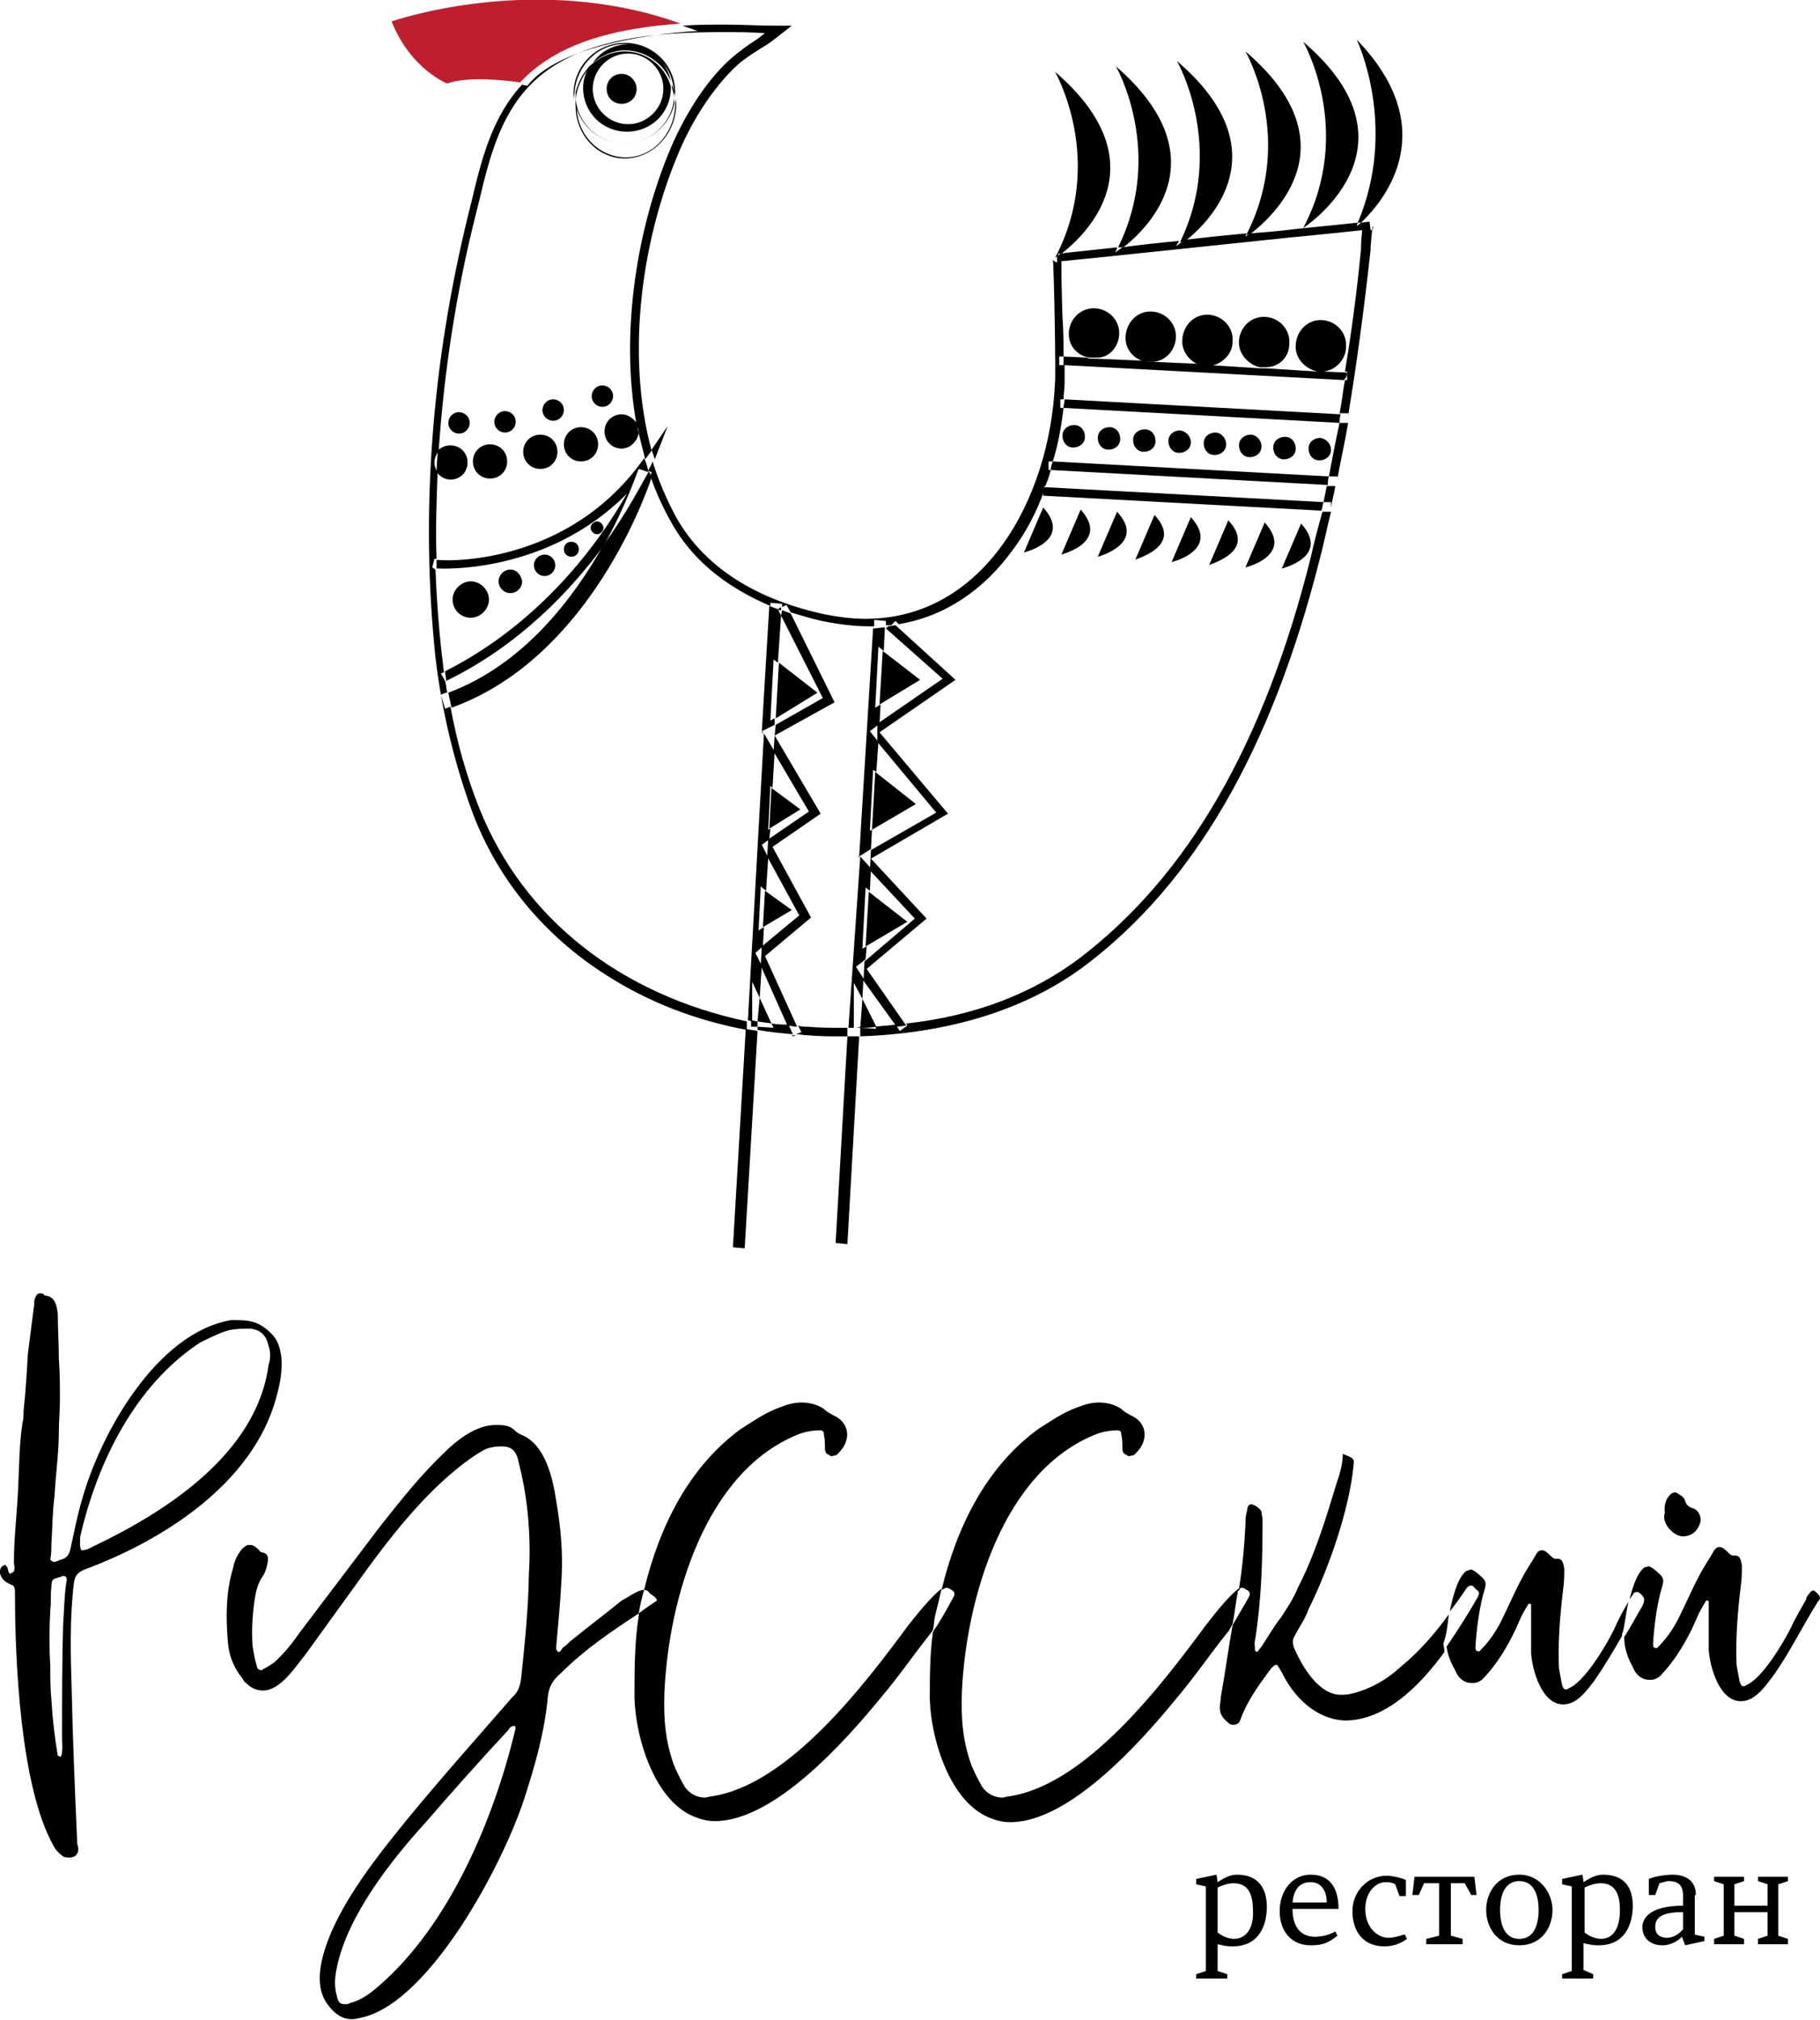 <?xml version="1.0" encoding="UTF-8"?> <!-- Generator: Adobe Illustrator 23.0.1, SVG Export Plug-In . SVG Version: 6.00 Build 0) --> <svg xmlns="http://www.w3.org/2000/svg" xmlns:xlink="http://www.w3.org/1999/xlink" id="Layer_1" x="0px" y="0px" viewBox="0 0 170.1 188.7" style="enable-background:new 0 0 170.1 188.7;" xml:space="preserve"> <style type="text/css"> .st0{fill-rule:evenodd;clip-rule:evenodd;} .st1{fill:#BE1E2D;} .st2{fill:none;} .st3{fill:#231F20;} .st4{fill-rule:evenodd;clip-rule:evenodd;fill:#231F20;} .st5{fill:#FFFFFF;} .st6{fill:none;stroke:#000000;stroke-width:3;stroke-miterlimit:10;} .st7{fill:none;stroke:#000000;stroke-width:2;stroke-miterlimit:10;} .st8{clip-path:url(#SVGID_2_);} </style> <g> <g> <path d="M120.5,32.1c0.1-1.3-0.9-2.4-2.2-2.5c-1.3-0.1-2.4,0.9-2.5,2.2c-0.1,1.2,0.8,2.2,1.9,2.5l0.6,0 C119.5,34.3,120.5,33.4,120.5,32.1z"></path> <path d="M115.2,31.9c0.1-1.3-0.9-2.4-2.2-2.5c-1.3-0.1-2.4,0.9-2.5,2.3c-0.1,1.2,0.8,2.2,1.9,2.5l0.7,0 C114.2,34,115.2,33.1,115.2,31.9z"></path> <path d="M104.6,31.3c0.1-1.3-0.9-2.4-2.2-2.5c-1.3-0.1-2.4,0.9-2.5,2.2c-0.1,1.2,0.7,2.2,1.9,2.4l0.8,0 C103.6,33.4,104.5,32.5,104.6,31.3z"></path> <path d="M72.1,95.6l0.2,0.4l-1.5-0.1l0,0.3c1.1,0.2,2.2,0.3,3.3,0.4l-0.4-0.9C73.2,95.7,72.7,95.7,72.1,95.6z"></path> <path d="M41,52.3l-0.2,0c0,0.3,0,0.6,0,0.8l0.1,0l0.1,0c0.1,0,10.1,0.6,17.6-7c-2.5,4.4-7.9,12-17,16.6c0,0.3,0.1,0.6,0.1,0.9 c6.8-3.3,11.6-8.4,14.7-12.6c2.2-3.9,3.2-7.1,3.3-7.2l0.9,0.3c0,0,0,0,0-0.1c-0.1-0.4-0.2-0.8-0.4-1.2 C53.1,52.9,41.6,52.4,41,52.3z"></path> <path d="M71,93.2l0.2-3L70.6,89l0.7-0.6l0.1-1.8l-0.5,0.3l0.2-4.1l0.5,0.4l0.2-3.1l-0.6-1.2l0.7-0.5l0.1-1l-0.2,0.1l0.2-4.1 l0.2,0.2l0.2-3.4l-1-1.7l-1.5,26.8c0.1,0,0.3,0.1,0.4,0.1v-3.7L71,93.2z"></path> <path d="M44.8,75.5c-1.2-3-2.1-6.2-2.7-9.5c-0.2,0.1-0.3,0.1-0.5,0.2l-0.4-1.3c0.2-0.1,0.4-0.2,0.6-0.2c-0.1-0.4-0.1-0.8-0.2-1.1 c0,0,0,0,0,0l-0.4-0.7c0.1,0,0.2-0.1,0.3-0.1c-0.1-0.5-0.1-1-0.2-1.6c-0.3-2.6-0.5-5.3-0.6-8L40.4,53l0.2-0.8l0.2,0 c-0.1-2.7,0-5.4,0.1-8.1c-0.2-0.3-0.3-0.6-0.3-0.9c0-0.4,0.2-0.8,0.4-1.1c0.5-7.3,1.6-14.7,3.5-22.2c0.1-0.4,0.2-0.8,0.3-1.2 c0.9-3.8,1.9-7.8,4.7-10.7C53.8,3.5,61.4,3,67.5,3c1.4,0,2.7,0,4,0.1c-0.3,0.2-0.5,0.4-0.8,0.6c-0.8,0.5-1.6,1.1-2.3,1.7 c-2.1,1.8-4.2,4.9-5.7,8.4c-3.1,7.3-4.8,17.1-3.2,25.9c0.1,0.2,0.2,0.4,0.2,0.7c0,0,0,0.1,0,0.1c0.2,0.8,0.4,1.6,0.6,2.4 c0,0,0,0,0,0l0.6-0.8c-2.5-9.3-0.8-20.1,2.6-28c1.4-3.3,3.5-6.3,5.5-8.1c0.7-0.6,1.5-1.1,2.3-1.6c0.7-0.4,1.3-0.9,1.8-1.3l0.9-0.7 l-1.6,0c-1.5,0-3-0.1-4.6-0.1c-1.3,0-2.6,0-4,0.1c0.5,0.2,0.9,0.3,1.4,0.5c0,0-12.3,0.5-15.9,5.1c0,0-0.2,0-0.5-0.1 c-2.8,3-3.8,7-4.7,10.8c-0.1,0.4-0.2,0.8-0.3,1.2c-3.5,14.2-4.5,28.2-3.1,41.5c0.6,5.1,1.8,10,3.5,14.6 c2.4,6.3,6.8,11.5,12.5,15.1c3.9,2.5,8.3,4.2,13.1,5.1l0-0.8C58,92.9,48.9,85.8,44.8,75.5z"></path> <path class="st1" d="M63.6,2.2c-13.6-4.9-27-0.2-27-0.2c1.8,4.5,5.2,5.8,5.2,5.8c1.9-0.7,5.5-0.3,6.8-0.1c0.1-0.1,0.1-0.1,0.2-0.2 C52.5,3.7,58.2,2.6,63.6,2.2z"></path> <path d="M109.9,31.6c0.1-1.3-0.9-2.4-2.2-2.5c-1.3-0.1-2.4,0.9-2.5,2.3c-0.1,1.2,0.8,2.2,1.9,2.4l0.7,0 C108.9,33.7,109.8,32.8,109.9,31.6z"></path> <path d="M100.4,39.7c-0.6,0-1.1,0.4-1.1,1c0,0.6,0.4,1.1,1,1.1c0.6,0,1.1-0.4,1.1-1C101.4,40.2,101,39.7,100.4,39.7z"></path> <path d="M103.7,39.9c-0.6,0-1.1,0.4-1.1,1c0,0.6,0.4,1.1,1,1.1c0.6,0,1.1-0.4,1.1-1C104.7,40.4,104.3,39.9,103.7,39.9z"></path> <path d="M107,40.1c-0.6,0-1.1,0.4-1.1,1c0,0.6,0.4,1.1,1,1.1c0.6,0,1.1-0.4,1.1-1C108,40.6,107.6,40.1,107,40.1z"></path> <path d="M113.6,40.4c-0.6,0-1.1,0.4-1.1,1c0,0.6,0.4,1.1,1,1.1c0.6,0,1.1-0.4,1.1-1C114.6,40.9,114.1,40.4,113.6,40.4z"></path> <path d="M110.3,40.2c-0.6,0-1.1,0.4-1.1,1c0,0.6,0.4,1.1,1,1.1c0.6,0,1.1-0.4,1.1-1C111.3,40.8,110.9,40.3,110.3,40.2z"></path> <path d="M125.9,34.8l-2.3-0.1c-0.1,0-0.2,0-0.3,0c-0.1,0-0.2,0-0.3,0l-4.7-0.3c-0.1,0-0.2,0-0.3,0c-0.1,0-0.2,0-0.3,0l-4.7-0.3 c-0.1,0-0.2,0-0.3,0c-0.1,0-0.2,0-0.3-0.1l-4.6-0.2c-0.1,0-0.2,0-0.4,0c-0.1,0-0.2,0-0.4-0.1l-4.6-0.2c-0.1,0-0.3,0-0.4,0 c-0.1,0-0.3,0-0.4-0.1l-2.2-0.1c0,0.3,0,0.6,0,0.8l26.2,1.4C125.8,35.3,125.9,35.1,125.9,34.8z"></path> <path d="M125.3,38.7l-25.8-1.4c0,0.3-0.1,0.5-0.1,0.8l25.8,1.4C125.2,39.3,125.2,39,125.3,38.7z"></path> <polygon points="72.1,73.6 71.9,77.4 74.8,75.6 "></polygon> <path d="M125.8,32.4c0.1-1.3-0.9-2.4-2.2-2.5c-1.3-0.1-2.4,0.9-2.5,2.3c-0.1,1.2,0.8,2.2,2,2.5l0.6,0 C124.8,34.6,125.8,33.6,125.8,32.4z"></path> <path d="M56.4,50.9c-2.8,5-7.5,11.2-14.5,13.8c0.1,0.5,0.2,0.9,0.3,1.4c12.3-4.4,17.8-18.8,18.7-21.5c-0.1-0.2-0.1-0.3-0.2-0.5 l-0.1,0C59.9,45.3,58.6,47.9,56.4,50.9z"></path> <polygon points="81.8,72.1 81.5,77.5 85.6,75.1 "></polygon> <path d="M62.4,39.8l-1.5,2.2c0.1,0.3,0.2,0.6,0.3,0.9L62.4,39.8z"></path> <path d="M99.2,23.7c2.2-1.7,9.4-8.4-0.6-17c0,0,4.8,8.3,0,17.4c0,0,0.1-0.1,0.3-0.2l0-0.2C98.9,23.7,98.9,23.7,99.2,23.7z"></path> <path d="M68.5,116.5l1.1,0.1l1.2-20.3c-0.4-0.1-0.7-0.1-1.1-0.2L68.5,116.5z"></path> <polygon points="80.2,80 80.3,80.1 80.3,80 "></polygon> <path d="M110,5.7c0,0,4.6,8,0.3,16.9c0.2,0,0.3,0,0.5-0.1C113.2,20.6,119.7,14,110,5.7z"></path> <path d="M74.1,96.8l0.3-0.1c-0.1,0-0.2,0-0.4,0L74.1,96.8z"></path> <path d="M104.3,6.2c0,0,4.6,8,0.2,16.9c0.2,0,0.3,0,0.5,0C107.3,21.3,114.1,14.7,104.3,6.2z"></path> <path d="M78.1,116.1l1.1,0.1l1.1-19.4c-0.4,0-0.7,0-1.1,0L78.1,116.1z"></path> <path d="M121.8,3.9c0,0,4.8,8.3,0,17.4C121.8,21.3,133.4,13.8,121.8,3.9z"></path> <path d="M126,39.6l0-0.6C126,39.2,126,39.4,126,39.6L126,39.6z"></path> <path d="M70.2,95.3v0.6l0.6,0l0-0.5C70.6,95.4,70.4,95.3,70.2,95.3z"></path> <path d="M124.4,47.7l0-0.3C124.4,47.5,124.4,47.6,124.4,47.7L124.4,47.7z"></path> <path d="M124.9,45.4l0-0.6C124.9,45,124.9,45.2,124.9,45.4L124.9,45.4z"></path> <path d="M123.7,46.9l0.7,0l0,0.5c0.1-0.7,0.3-1.3,0.4-2l-0.8,0C123.9,45.9,123.8,46.4,123.7,46.9z"></path> <path d="M122.5,52.1c-4.4,17.5-11.5,29.7-21.6,37.4c-4.4,3.3-9.8,5.4-16.2,6.1l0.1,0.2l-0.7,0.5l-0.4-0.6 c-0.6,0.1-1.2,0.1-1.9,0.2l0.1,0.2L80.4,96l0,0.8c8.4-0.3,15.5-2.5,21-6.6c10.2-7.7,17.4-20.1,21.9-37.8c0.4-1.5,0.7-3,1.1-4.6 l-0.8,0C123.2,49.2,122.8,50.7,122.5,52.1z"></path> <path d="M70.8,95.4c0.4,0.1,0.9,0.1,1.3,0.2L71,93.2L70.8,95.4z"></path> <path d="M78.6,96c-1,0-2.1,0-3.1-0.1c-0.3,0-0.6,0-0.9-0.1l0.3,0.6l-0.5,0.2c0.4,0,0.7,0.1,1.1,0.1c1.1,0.1,2.1,0.1,3.1,0.1 c0.2,0,0.4,0,0.6,0l0-0.8C79.1,96,78.9,96,78.6,96z"></path> <path d="M116.9,40.6c-0.6,0-1.1,0.4-1.1,1c0,0.6,0.4,1.1,1,1.1c0.6,0,1.1-0.4,1.1-1C117.9,41.1,117.4,40.6,116.9,40.6z"></path> <polygon points="82.5,60.8 82.2,65.8 86,63.5 "></polygon> <path d="M116.4,4.8c0,0,4.7,8.1,0.1,17.1c0.1,0,0.2,0,0.3,0C118.9,20.3,126.6,13.5,116.4,4.8z"></path> <path d="M128.1,21.5l-0.1-0.8h0l-0.8,0.1c-0.2,0.2-0.4,0.3-0.4,0.3c0-0.1,0.1-0.2,0.1-0.3l-5.9,0.6c-1.5,0.2-2.9,0.3-4.2,0.4 c-0.3,0.2-0.4,0.3-0.4,0.3c0-0.1,0.1-0.2,0.1-0.3c-2.2,0.2-4.1,0.4-5.8,0.6c-0.5,0.4-0.8,0.6-0.8,0.6c0.1-0.2,0.2-0.3,0.3-0.5 c-2.1,0.2-3.9,0.4-5.3,0.6c-0.4,0.3-0.7,0.5-0.7,0.5c0.1-0.2,0.2-0.3,0.2-0.5c-3.5,0.4-4.9,0.5-5.3,0.6c-0.1,0.1-0.2,0.2-0.3,0.2 l0,0.6c-0.2,0-0.4-0.2-0.4-0.3c0.1,0.6,0.3,10.7,0.2,11.6c-0.5,10.9-6.7,22-17.7,22c-1.4,0-2.8-0.2-4.2-0.5 c-4.4-1-10.2-3.3-13.4-8.8c-1-1.8-1.8-3.7-2.4-5.7L61,43.1c0,0-0.1,0.3-0.4,0.8c0,0,0,0.1,0,0.1l0.3,0.1c0,0.1-0.1,0.2-0.1,0.4 c0.5,1.5,1.2,3,2,4.4c2.2,3.9,5.7,6.2,9.2,7.7l0-0.3l1.1,0.1l0,0.3l0.4-0.2l0.4,0.7c1,0.3,2,0.6,2.9,0.8c1.5,0.3,3,0.5,4.4,0.5 c0.2,0,0.3,0,0.5,0l0-0.6l1.1,0.1l0,0.4c0.2,0,0.3,0,0.5,0l0.4-0.4l0.3,0.3c4.2-0.7,7.9-3.1,10.7-7c1.2-1.6,2.2-3.5,2.9-5.5l0-0.4 l0.1,0c0.2-0.5,0.4-1,0.5-1.5l-0.2,0l0-0.8l0.4,0c0.5-1.6,0.8-3.3,1-5l-0.3,0l0-0.8l0.3,0c0-0.5,0.1-1,0.1-1.5c0-0.2,0-0.8,0-1.7 l-0.5,0l0-0.8l0.4,0c0-1.1,0-2.4-0.1-3.7c-0.1-3.1-0.1-4.5-0.1-5.2c2.2-0.2,13.5-1.4,21.2-2.2c3.2-0.3,5.9-0.6,6.9-0.7 c0,0.4-0.1,0.9-0.1,1.6c0,0.1,0,0.2,0,0.2c-0.4,4.1-0.9,7.8-1.5,11.4l0.2,0l0,0.8l-0.2,0c-0.2,1.1-0.3,2.1-0.5,3.1l0.8,0l0,0.2 c0.8-4.8,1.5-10,2.1-15.5c0,0,0-0.1,0-0.2c0.1-1.5,0.2-1.9,0.2-2C128.4,21.3,128.3,21.5,128.1,21.5z"></path> <path d="M126.8,3.7c0,0,3.9,8.1,0.1,17.1l0.3,0C128.9,19.2,135.2,12.4,126.8,3.7z"></path> <path d="M124.2,44.5l0.8,0l0,0.2c0.3-1.7,0.7-3.4,1-5.2l-0.8,0C124.8,41.3,124.5,42.9,124.2,44.5z"></path> <path d="M75.8,85.7l-3.6-6.6l4.5-3.1l-4.3-7.3l-0.1,1.5l3.3,5.6l-3.8,2.6L71.7,80l3,5.5l-3.5,2.9l-0.1,1.8l2.5,5.6 c0.3,0,0.6,0.1,0.9,0.1l-3-6.6L75.8,85.7z"></path> <path d="M104.4,47.8l-1.8,4.2C102.6,52,107.2,50.8,104.4,47.8z"></path> <path d="M47.2,40.4c0.6,0,1-0.5,1-1c0-0.6-0.5-1-1-1c-0.6,0-1,0.5-1,1C46.2,39.9,46.6,40.4,47.2,40.4z"></path> <path d="M50.5,43.8c0.9,0,1.6-0.7,1.6-1.6c0-0.9-0.7-1.6-1.6-1.6c-0.9,0-1.6,0.7-1.6,1.6C48.9,43.1,49.6,43.8,50.5,43.8z"></path> <path d="M51.7,39.3c0.6,0,1-0.5,1-1c0-0.6-0.5-1-1-1c-0.6,0-1,0.5-1,1C50.7,38.9,51.2,39.3,51.7,39.3z"></path> <path d="M45.8,44.7c0.9,0,1.6-0.7,1.6-1.6c0-0.9-0.7-1.6-1.6-1.6s-1.6,0.7-1.6,1.6C44.2,44,44.9,44.7,45.8,44.7z"></path> <path d="M42.9,38.5c-0.6,0-1,0.5-1,1c0,0.6,0.5,1,1,1c0.6,0,1-0.5,1-1C43.9,38.9,43.4,38.5,42.9,38.5z"></path> <path d="M58.4,14.8c2.6,0,4.8-2.3,4.8-5.1c0-0.2,0-0.3,0-0.5c0,0.2-0.1,0.4-0.1,0.7c-0.1,2.6-2.1,4.8-4.6,4.8 c-2.5,0-4.6-2.1-4.6-4.8c-0.1-0.2-0.1-0.4-0.1-0.7c0,0.2,0,0.3,0,0.5C53.7,12.5,55.8,14.8,58.4,14.8z"></path> <path d="M58.4,4.1c0.6,0,1.3,0.1,1.8,0.4c0.4,0.2,0.8,0.4,1.1,0.7c1,0.8,1.6,2,1.7,3.4c0.1,0.2,0.1,0.5,0.1,0.7c0-0.2,0-0.3,0-0.5 C63.2,6.1,61,4,58.4,4c-2.6,0-4.8,2.1-4.8,4.8c0,0.2,0,0.3,0,0.5c0-0.2,0.1-0.5,0.1-0.7C53.9,6.1,55.9,4.1,58.4,4.1z"></path> <path d="M111.3,48.3l-1.8,4.2C109.5,52.5,114.1,51.4,111.3,48.3z"></path> <path d="M114.8,48.6l-1.8,4.2C112.9,52.7,117.6,51.6,114.8,48.6z"></path> <path d="M118.2,48.8l-1.8,4.2C116.4,53,121,51.9,118.2,48.8z"></path> <path d="M54.3,43.1c0.9,0,1.6-0.7,1.6-1.6c0-0.9-0.7-1.6-1.6-1.6c-0.9,0-1.6,0.7-1.6,1.6C52.7,42.4,53.4,43.1,54.3,43.1z"></path> <path d="M53.4,52c0.4,0,0.7-0.3,0.7-0.7c0-0.4-0.3-0.7-0.7-0.7c-0.4,0-0.7,0.3-0.7,0.7C52.7,51.7,53,52,53.4,52z"></path> <path d="M80.4,96c0.5,0,1,0,1.5-0.1l-1.3-2.6L80.4,96z"></path> <polygon points="71.2,68.4 71.3,68.5 71.3,68.3 "></polygon> <polygon points="72.8,61.9 72.5,67.1 76.4,64.7 "></polygon> <polygon points="72.4,68.7 72.4,68.7 72.4,68.7 "></polygon> <path d="M123.5,47.7c0.1-0.3,0.1-0.5,0.2-0.8l-26.1-1.4c0,0.1-0.1,0.3-0.1,0.4l0,0.4L123.5,47.7z"></path> <path d="M55.8,49.9c0.3,0,0.6-0.3,0.6-0.6s-0.3-0.6-0.6-0.6c-0.3,0-0.6,0.3-0.6,0.6S55.5,49.9,55.8,49.9z"></path> <path d="M121.6,48.9l-1.8,4.2C119.8,53.1,124.4,52,121.6,48.9z"></path> <path d="M63,9.2c-0.2,2.3-2.2,4.2-4.6,4.2c-2.4,0-4.4-1.8-4.6-4.2c0,0.2,0,0.3,0,0.5c0,0,0,0.1,0,0.1c0.5,2.1,2.4,3.6,4.6,3.6 c2.2,0,4.1-1.6,4.6-3.6c0,0,0-0.1,0-0.1C63.1,9.6,63,9.4,63,9.2z"></path> <path d="M44,54.3c-0.9,0-1.7,0.8-1.7,1.7c0,1,0.8,1.7,1.7,1.7c0.9,0,1.7-0.8,1.7-1.7C45.7,55.1,44.9,54.3,44,54.3z"></path> <path d="M47.7,53.2c-0.6,0-1.1,0.5-1.1,1.1c0,0.6,0.5,1.1,1.1,1.1c0.6,0,1.1-0.5,1.1-1.1C48.7,53.7,48.3,53.2,47.7,53.2z"></path> <path d="M51.9,52.8c0-0.5-0.4-1-1-1c-0.5,0-1,0.4-1,1c0,0.5,0.4,1,1,1C51.5,53.8,51.9,53.3,51.9,52.8z"></path> <path d="M79.8,96L79.8,96l0.6,0l0-0.1C80.2,96,80,96,79.8,96z"></path> <polygon points="71.5,83.2 71.3,86.6 74,85 "></polygon> <path d="M56.3,36c-0.6,0-1,0.5-1,1c0,0.6,0.5,1,1,1c0.6,0,1-0.5,1-1C57.3,36.4,56.8,36,56.3,36z"></path> <path d="M42.1,44.8c0.9,0,1.6-0.7,1.6-1.6c0-0.9-0.7-1.6-1.6-1.6c-0.5,0-0.9,0.2-1.2,0.5c0,0.7-0.1,1.3-0.1,2 C41.1,44.5,41.6,44.8,42.1,44.8z"></path> <path d="M58.1,38.7c-0.9,0-1.6,0.7-1.6,1.6c0,0.9,0.7,1.6,1.6,1.6c0.8,0,1.5-0.7,1.6-1.5c-0.1-0.3-0.1-0.5-0.1-0.8 C59.2,39.1,58.7,38.7,58.1,38.7z"></path> <path d="M73,57.5l3.9,7.7l-4.4,2.5l-0.1,1l5.6-3.1l-4.1-8.3c-0.3-0.1-0.5-0.2-0.8-0.3L73,57.5z"></path> <path d="M81.4,79.3l0.1-1.8l-0.2,0.1l0.3-5.7l0.3,0.2l0.2-2.8l-0.8-1l0.9-0.7l0.1-1.8l-0.5,0.3l0.3-5.7l0.5,0.4l0.1-2.2 c-0.4,0-0.7,0.1-1.1,0.1L80.3,80L81.4,79.3z"></path> <path d="M124.2,44.5l-25.8-1.4c-0.1,0.3-0.2,0.5-0.2,0.8l25.9,1.4C124.1,45.1,124.1,44.8,124.2,44.5z"></path> <path d="M123.4,40.9c-0.6,0-1.1,0.4-1.1,1c0,0.6,0.4,1.1,1,1.1c0.6,0,1.1-0.4,1.1-1C124.4,41.5,124,41,123.4,40.9z"></path> <path d="M72.4,67.7l0-0.6l-0.4,0.2l0.3-5.7l0.4,0.3l0.3-4.4l-0.3-0.6l0,0c-0.3-0.1-0.5-0.2-0.8-0.3l-0.7,11.7L72.4,67.7z"></path> <polygon points="81.2,83.3 80.9,88.4 84.8,86.1 "></polygon> <path d="M73,57l0-0.3l-0.3,0.2C72.8,57,72.9,57,73,57z"></path> <path d="M58.4,4.8c-1.3,0-2.5,0.6-3.4,1.5c-0.3,0.6-0.5,1.2-0.5,1.9c0,2.3,1.8,4.1,4.1,4.1c2.3,0,4.1-1.8,4.1-4.1 c0-0.1,0-0.1,0-0.1C62.2,6.2,60.4,4.8,58.4,4.8z M58.7,11.6c-1.8,0-3.3-1.5-3.3-3.3c0-1.8,1.5-3.3,3.3-3.3C60.5,5,62,6.5,62,8.3 C62,10.1,60.5,11.6,58.7,11.6z"></path> <path d="M101,47.6l-1.8,4.2C99.1,51.8,103.8,50.7,101,47.6z"></path> <path d="M97.5,47.4l-1.8,4.2C95.7,51.6,100.3,50.5,97.5,47.4z"></path> <path d="M55.4,5.9c0.8-0.7,1.9-1.2,3-1.2c1.9,0,3.6,1.2,4.3,2.9c-0.2-1-0.7-1.9-1.4-2.5c-0.3-0.3-0.7-0.5-1.1-0.7 c-0.5-0.2-1-0.3-1.5-0.3C57.3,4.2,56.1,4.8,55.4,5.9z"></path> <path d="M120.1,40.8c-0.6,0-1.1,0.4-1.1,1c0,0.6,0.4,1.1,1,1.1c0.6,0,1.1-0.4,1.1-1C121.1,41.3,120.7,40.8,120.1,40.8z"></path> <path d="M55.4,5.9c-0.8,0.7-1.3,1.6-1.6,2.7c0,0.1,0,0.1,0,0.2c0,0.2,0,0.3,0,0.5c0.1-1.1,0.6-2.1,1.2-2.9 C55.2,6.2,55.3,6,55.4,5.9z"></path> <path d="M80.6,93.3l0.1-1.9l-0.7-1.1l0.9-0.7l0.1-1.2l-0.4,0.2l0.3-5.7l0.4,0.3l0.1-2.1l-1-1.1L79.3,96c0.2,0,0.3,0,0.5,0v-4.2 L80.6,93.3z"></path> <path d="M62.8,8.2C62.9,8.5,63,8.9,63,9.2c0-0.2,0-0.3,0-0.5c0-0.1,0-0.1,0-0.2c-0.1-0.3-0.2-0.6-0.3-0.9 C62.8,7.8,62.8,8,62.8,8.2z"></path> <path d="M107.9,48.1l-1.8,4.2C106,52.2,110.7,51.1,107.9,48.1z"></path> <path d="M88.1,63.4l-6.1,4.2L82,69.3l5.5,6.6l-6.1,3.5l-0.1,1.9l4.2,4.5l-4.7,4l-0.1,1.8l3.1,4.3c0.3,0,0.6-0.1,0.9-0.1L81,90.5 l5.6-4.7l-5.2-5.6l7.2-4.2l-6.4-7.6l7.1-4.9l-5.6-5.1c-0.2,0-0.5,0.1-0.7,0.1l-0.2,0.2L88.1,63.4z"></path> <path d="M58.1,6.9c-0.8,0-1.4,0.6-1.4,1.4c0,0.8,0.6,1.4,1.4,1.4s1.4-0.6,1.4-1.4C59.5,7.6,58.9,6.9,58.1,6.9z"></path> </g> <g> <path d="M26.3,126.8c-0.1-0.8-0.3-1.6-0.9-2.2c-1.3-1.3-2.2-1.3-3.8-1.3c-7,1.2-12.3,10.7-14,17c-0.4,1.4-0.7,2.9-1,4.3 c-0.1,0.6-0.4,1-1,1.1c-0.1,0.1-0.3,0.1-0.5,0.2c-0.1,0-0.4-0.1-0.4-0.3c0.1-0.4,0.1-0.9,0.1-1.3c0.1-1.6,0.1-3.1,0.3-4.6 c0.1-2,0.4-4,0.4-6c0-1,0.1-1.9,0.1-2.9c0-1.3,0-2.6-0.1-3.9c0-1.4-0.1-2.8-0.1-4.2c-0.1-0.7-0.2-1.6-1.2-1.7 c-0.1,0-0.1-0.1-0.1-0.1c-0.1-0.1-0.3-0.1-0.4-0.1c-0.1,0-0.3,0.1-0.4,0.4c-0.1,0.2-0.1,0.4-0.1,0.6c-0.2,1.6-0.4,3.1-0.6,4.7 c-0.1,1.7-0.2,3.5-0.4,5.3c0,0.4,0,0.7-0.1,1.1c-0.3,2-0.3,3.9-0.4,6c-0.1,2.4-0.4,4.7-0.4,7c0,0.3,0.2,0.9-0.2,1 c-0.1,0-0.1,0.1-0.1,0.1c-0.3,0-0.2-0.6-0.4-0.7c-0.1-0.1-0.1-0.2-0.2-0.1c-0.1,0-0.2,0.1-0.3,0.2c-0.2,0.4-0.1,0.7,0.1,1 c0.2,0.3,0.4,0.4,0.8,0.6c0.4,0.1,0.4,0.4,0.4,0.9c0,6.2,0.5,18,3.6,23.5c0.2,0.4,0.5,0.7,0.9,1c0.2,0.1,0.4,0.1,0.6,0.1 c0.5,0,0.9-0.3,0.8-1c-0.1-0.2-0.1-0.5-0.1-0.7c-0.2-4.6-0.4-9.3-0.5-13.9c-0.1-3.3-0.2-6.6,0.2-10c0.1-0.7,0.3-1,1-1.3 c7.3-2.7,15.7-8,17.9-16C26.2,129.2,26.4,128,26.3,126.8z M6.2,147.8c-0.2,1.3-0.2,2.6-0.3,3.9c-0.1,3.5-0.1,7.1-0.1,10.6 c0,0.6,0.1,1.2-0.1,1.8C5.5,164,5.4,164,5.4,164c-0.3-1.8-0.5-3.5-0.6-5.3c-0.1-1-0.1-2-0.1-3c-0.1-1.8-0.1-3.6,0-5.3 c0.1-0.7,0-1.4,0.1-2.1c0-0.8,0.1-0.8,0.8-1c0.1,0,0.2-0.1,0.3-0.1C6.2,147.2,6.3,147.4,6.2,147.8z M25.1,127.5 c-1.1,8.2-9.4,13.6-16.3,16.9c-0.4,0.2-0.7,0.4-1.2,0.4c-0.2-0.4-0.1-0.9-0.1-1.3c1.6-6.9,5.1-14.1,11.2-18.1 c0.8-0.4,1.6-0.8,2.5-1.1c0.7-0.2,1.5-0.2,2.2-0.2c1,0.1,1.5,0.7,1.7,1.6C25.3,126.3,25.3,126.9,25.1,127.5z"></path> <path d="M156,142.8c0.4,0.4,0.8,0.7,1.3,0.7c0.6,0,1.2-0.3,1.5-1c0.3-0.6,0.1-1.3-0.5-1.6c-0.4-0.1-0.7-0.3-0.8-0.7 c-0.1-0.4-0.4-0.5-0.7-0.7c-0.1-0.1-0.2-0.1-0.3-0.1c-0.1,0-0.3,0.1-0.4,0.2c-0.4,0.4-0.6,1-0.5,1.7 C155.4,141.9,155.7,142.4,156,142.8z"></path> <path d="M169.6,148.6c-0.1-0.1-0.3,0-0.4,0.1c-0.1,0.2-0.4,0.4-0.4,0.7c-0.5,0.9-1,1.7-1.4,2.6c-0.7,1.4-2.7,4.8-4.2,5.4 c-0.1,0.1-0.2,0.1-0.3,0.1c-0.1,0-0.2-0.1-0.3-0.4c-0.1-0.5-0.2-1-0.3-1.6c-0.1-2.5,0.1-4.9,0.4-7.4c0.1-0.7,0.1-1.3,0.1-1.9 c-0.1-0.4-0.1-1-0.8-0.9c-0.2,0-0.4-0.2-0.6-0.4c-0.3-0.3-0.5-0.4-0.7-0.4c-0.2,0-0.4,0.1-0.6,0.5c-0.4,0.7-0.9,1.4-1.3,2.2 c-0.6,1.1-1.1,2.3-1.7,3.5c-0.5,1.1-1.2,2.2-2.1,3.1c-0.1,0.1-0.1,0.2-0.4,0.1c-0.1-0.1-0.1-0.2-0.1-0.4c0.1-1.6,0.3-3.2,0.7-4.8 c0.4-1.3,0.4-1.3-0.7-2.2c-0.2-0.1-0.3-0.2-0.4-0.2c-0.1,0-0.3,0.1-0.4,0.1c-0.6,0.4-1.1,1.7-1.4,3c0.1-0.2,0.3-0.4,0.4-0.6 c0.1-0.1,0.2-0.1,0.4-0.1c0.6,0.4,0.7,0.7,0.4,1.3c-0.6,1-1.1,2-1.7,2.9c0,1,0.3,1.9,0.8,2.8c0.2,0.5,0.5,0.9,1,1.1 c0.2,0.1,0.5,0.1,0.7,0.1c0.3,0,0.5-0.1,0.8-0.3c1.5-1.5,2.7-3.6,3.5-5.5c0.2-0.5,0.5-1,0.8-1.5c0-0.1,0.1-0.1,0.2-0.1 c0.1,0,0.1,0.1,0.1,0.1c0,0.8,0,1.6,0,2.4c0,0.7,0,1.4,0,2.1c0.1,1.6,1,4.8,3,4.8c1.3,0,2.2-1.3,2.9-2.2c1.6-2.2,2.8-4.7,4.3-7.1 C170.2,149.3,170.2,149.1,169.6,148.6z"></path> <path d="M58.1,149.5c-1.6,1.3-3.2,2.5-4.8,3.8c-0.2,0.2-0.4,0.4-0.7,0.6c-0.1,0.1-0.2,0.4-0.4,0.4c-0.1,0-0.1-0.1-0.1-0.1 c-0.2-0.1-0.1-0.4-0.1-0.6c0.2-2.2,0.4-4.3,0.5-6.5c0.1-2.2-0.1-4.5-0.5-6.8c-0.3-2.1-1-5.4-3.3-6.3c-0.2-0.1-0.4-0.2-0.6-0.4 c-0.5-0.5-1.1-0.5-1.8-0.5c-1.8,0-3.6,1.4-4.8,2.6c-2.2,2.1-4.1,4.5-6,6.9c-2.5,3.3-5,6.6-7.5,9.9c-0.7,1-1.4,1.9-2.4,2.8 c-0.3,0.2-0.6,0.4-1,0.6c-0.1,0.1-0.1,0.1-0.2,0.1c-0.1,0-0.4-0.1-0.4-0.4c-0.2-0.6-0.3-1.3-0.4-1.9c-0.1-1.5,0-2.9,0.2-4.3 c0.1-0.7,0.3-1.5,0.7-2.1c0.3-0.4,0.4-0.8,0.5-1.3c0.1-0.4,0.1-0.9-0.5-1c-0.2,0-0.3-0.3-0.5-0.4c-0.2-0.2-0.4-0.3-0.7-0.3 c-0.2,0-0.4,0.1-0.7,0.4c-0.4,0.5-0.7,1.1-0.8,1.7c-0.7,2.3-0.7,4.6-0.5,7c0.1,1.2,0.5,2.3,1.3,3.3c0.1,0.1,0.2,0.4,0.4,0.5 c0.5,0.5,1,0.7,1.6,0.7c1.6,0,3-2.2,3.9-3.3c1.6-2.2,3.1-4.3,4.7-6.5c3-4.2,6.7-9.1,11.1-12.1c0.5-0.3,1-0.7,1.6-0.8 c0.4-0.1,0.7-0.1,1-0.1c1,0,1.4,0.5,1.6,1.6c0.7,2.7,1,5.5,1,8.3c0,1.1-0.1,2.2-0.1,3.2c-0.1,2.9-0.4,5.8-0.7,8.6 c-0.1,0.7-0.3,1.3-0.8,1.7c-3.3,3.8-6.7,7.6-9.9,11.5c-3,3.7-7.1,8.8-8,13.5c-0.2,1.2-0.2,2.3,0.4,3.4c0.7,1.1,1.5,1.7,2.5,1.7 c0.3,0,0.7-0.1,1.1-0.2c6.2-1.6,12.9-14,15-20.4c1-3.1,1.9-6.2,2.2-9.5c0.1-1,0.5-1.6,1.2-2.2c2.2-2.2,4.7-3.9,7.3-5.6 c0.1-0.7,0.3-1.5,0.5-2.2C59.6,148.5,58.7,149.2,58.1,149.5z M48.1,161.8c-2,8.2-6.1,18-12.7,23.7c-0.8,0.7-1.6,1.3-2.7,1.6 c-0.1,0.1-0.4,0.1-0.5,0.1c-0.4,0-0.6-0.2-0.7-0.7c-0.3-1-0.2-1.9,0-2.8c1-4.8,5.1-10,8.3-13.5c2.5-2.9,5.1-5.8,7.7-8.6 c0.1-0.2,0.3-0.4,0.6-0.4C48.3,161.4,48.1,161.6,48.1,161.8z"></path> <path d="M88,148.4c-1,0.7-2.7,2.9-3.1,3.4c-4,5.4-11.2,15-18.5,16c-0.1,0-0.4,0.1-0.5,0.1c-0.7,0-1.4-0.3-1.9-1 c-0.4-0.7-0.7-1.3-1-2c-0.8-2.2-1-4.3-0.9-6.9c0.4-8.6,3.8-20.7,12.7-24.1c0.6-0.2,1.2-0.3,1.8-0.3c0.3,0,0.4,0.1,0.4,0.4 c0.1,0.4,0.1,0.9,0.1,1.3c0,0.3,0.1,0.5,0.4,0.6c0.1,0.1,0.1,0.1,0.3,0.1c0.1,0,0.3-0.1,0.4-0.1c0.2-0.2,0.4-0.4,0.6-0.7 c0.7-1.1,0.4-2.3-0.7-2.9c-0.4-0.2-0.8-0.4-1.1-0.7c-0.6-0.4-1.3-0.6-2.1-0.6c-0.9,0-1.6,0.3-2.4,0.6c-1.2,0.5-2.2,1.2-3.3,1.9 c-4.9,3.6-7.6,9.2-9,15c0,0,0,0,0,0c0.2,0,0.4,0.1,0.5,0.3c0.2,0.2,0.6,0.3,0.7,0.7c-0.6,0.4-1.2,0.8-1.7,1.2c0,0.1,0,0.2,0,0.2 c-0.4,2.5-0.4,5.1-0.4,7.7c0.1,3.7,1.9,9.9,5.9,11.2c0.5,0.2,1.1,0.3,1.6,0.3c5.6,0,12.3-7.6,15.5-11.5c1.7-2,3.2-4.2,4.8-6.2 c0-0.1,0.1-0.1,0.1-0.2c0.1-0.4,0.1-0.9,0.2-1.3C87.6,150.1,87.8,149.3,88,148.4z"></path> <path d="M152.2,149.6C152.2,149.6,152.2,149.7,152.2,149.6c-0.6,1-1,1.8-1.4,2.7c-0.7,1.4-2.7,4.8-4.2,5.4 c-0.1,0.1-0.2,0.1-0.3,0.1c-0.1,0-0.2-0.1-0.3-0.4c-0.1-0.5-0.2-1-0.3-1.6c-0.1-2.5,0.1-4.9,0.4-7.4c0.1-0.7,0.1-1.3,0.1-1.9 c-0.1-0.4-0.1-1-0.8-0.9c-0.2,0-0.4-0.2-0.6-0.4c-0.3-0.3-0.5-0.4-0.7-0.4c-0.2,0-0.4,0.1-0.6,0.5c-0.4,0.7-0.9,1.4-1.3,2.2 c-0.6,1.1-1.1,2.3-1.7,3.5c-0.5,1.1-1.2,2.2-2.1,3.1c-0.1,0.1-0.1,0.2-0.4,0.1c-0.1-0.1-0.1-0.2-0.1-0.4c0.1-1.6,0.3-3.2,0.7-4.8 c0.4-1.3,0.4-1.3-0.7-2.2c-0.2-0.1-0.3-0.2-0.4-0.2c-0.1,0-0.3,0.1-0.4,0.1c-0.8,0.5-1.3,2.3-1.6,3.8c0.6-0.7,1.1-1.5,1.6-2.2 c0.1-0.1,0.2-0.2,0.4-0.2s0.2,0.1,0.4,0.3c0.4,0.3,0.4,0.4,0.2,0.8c-0.8,1.4-1.8,3-2.9,4.6c0.1,0.8,0.4,1.5,0.8,2.2 c0.2,0.5,0.5,0.9,1,1.1c0.2,0.1,0.5,0.1,0.7,0.1c0.3,0,0.5-0.1,0.8-0.3c1.5-1.5,2.7-3.6,3.5-5.5c0.2-0.5,0.5-1,0.8-1.5 c0-0.1,0.1-0.1,0.2-0.1c0.1,0,0.1,0.1,0.1,0.1c0,0.8,0,1.6,0,2.4c0,0.7,0,1.4,0,2.1c0.1,1.6,1,4.8,3,4.8c1.3,0,2.2-1.3,2.9-2.2 c0.9-1.3,1.8-2.8,2.6-4.2c0-0.1,0-0.2,0-0.2C151.8,152.3,151.9,150.9,152.2,149.6z"></path> <path d="M135.4,150.8c-1.3,1.8-2.8,3.5-4.5,4.9c-1.3,1.2-2.9,2.1-4.6,2.5c-0.4,0.1-0.7,0.1-1,0.1c-2.1,0-3.7-2.8-4.4-4.5 c-0.1-0.4-0.1-0.7,0.1-1c0.4-0.8,1-1.6,1.3-2.5c1.8-3.6,3.8-9.2,4.2-13.4c0.1-0.7,0-0.7-1-1.1c0,1-0.3,1.9-0.6,2.8 c-1,3.3-2,6.6-3.6,9.7c-0.4,1-1,1.9-1.6,2.8c-0.7,0.9-1.2,1.8-1.8,2.7c-0.1,0.1-0.3,0.4-0.4,0.5l-0.2-0.1c0-0.4-0.1-0.7,0-1 c0.6-3.8,0.7-7.4,0.7-11.3c0-0.2-0.1-0.4-0.1-0.7c-0.1-0.3-0.7-0.7-1-0.7c-0.4,0.1-0.3,0.6-0.4,0.8c-0.1,0.4-0.1,0.7-0.1,1.1 c-0.1,2.1-0.3,4.1-0.6,6c0.1-0.1,0.2-0.1,0.3-0.1c0.1,0,0.3,0.1,0.4,0.2c0.3,0.1,0.4,0.4,0.2,0.7c-0.5,0.9-1,1.7-1.5,2.6 c-0.4,2.2-0.7,4.5-1.1,6.7c0,0.3-0.1,0.7-0.1,1c0,0.7,0.4,1.1,0.9,1.5c0.1,0.1,0.3,0.1,0.4,0.1c0.2,0,0.5-0.1,0.6-0.4 c0.6-1.7,1.6-3.1,2.7-4.6c0.3-0.4,0.5-0.6,0.7-0.6c0.1,0,0.2,0.2,0.5,0.7c1.1,2.3,3.2,4.4,5.9,4.5c3.7,0,6.9-3.1,9.3-6.4 c0-0.3-0.1-0.6-0.1-0.8C135.2,152.7,135.3,151.8,135.4,150.8z"></path> <path d="M115.9,148.3c-1,0.6-2.8,3-3.2,3.5c-4,5.4-11.2,15-18.5,16c-0.1,0-0.4,0.1-0.5,0.1c-0.7,0-1.4-0.3-1.9-1 c-0.4-0.7-0.7-1.3-1-2c-0.8-2.2-1-4.3-0.9-6.9c0.4-8.6,3.8-20.7,12.7-24.1c0.6-0.2,1.2-0.3,1.8-0.3c0.3,0,0.4,0.1,0.4,0.4 c0.1,0.4,0.1,0.9,0.1,1.3c0,0.3,0.1,0.5,0.4,0.6c0.1,0.1,0.1,0.1,0.3,0.1c0.1,0,0.3-0.1,0.4-0.1c0.2-0.2,0.4-0.4,0.6-0.7 c0.7-1.1,0.4-2.3-0.7-2.9c-0.4-0.2-0.8-0.4-1.1-0.7c-0.6-0.4-1.3-0.6-2.1-0.6c-0.9,0-1.6,0.3-2.4,0.6c-1.2,0.5-2.2,1.2-3.3,1.9 c-4.9,3.6-7.6,9.2-9,15c0.2-0.1,0.4-0.2,0.5-0.2c0.1,0,0.3,0.1,0.4,0.2c0.3,0.1,0.4,0.4,0.2,0.7c-0.6,1.1-1.2,2.2-1.9,3.2 c-0.3,2.1-0.3,4.2-0.3,6.3c0.1,3.7,1.9,9.9,5.9,11.2c0.5,0.2,1.1,0.3,1.6,0.3c5.6,0,12.3-7.6,15.5-11.5c1.7-2,3.2-4.2,4.8-6.2 c0.2-0.2,0.3-0.5,0.5-0.8c0.2-1,0.3-2.1,0.5-3.1C115.9,148.5,115.9,148.4,115.9,148.3z"></path> </g> <g> <path d="M122.5,175.1c-1.8,0-2.9,1.6-2.9,3.4c0,1.9,1.1,3.2,2.9,3.2c1.1,0,1.6-0.2,2.5-0.9l-0.2-0.4c-0.5,0.3-1.2,0.5-1.9,0.5 c-1.4,0-2.1-1-2.1-2.6h4.3C125.1,176.1,124.1,175.1,122.5,175.1z M120.8,177.7c0.1-1,0.5-1.9,1.7-1.9c0.9,0,1.5,0.7,1.5,1.9H120.8 z"></path> <polygon points="167.1,175.7 167.1,175.3 164.3,175.3 164.3,175.7 165.2,176 165.2,178 162.1,178 162.1,176 163,175.7 163,175.3 160.2,175.3 160.2,175.7 161.1,176 161.1,180.8 160.2,181.1 160.2,181.6 163,181.6 163,181.1 162.1,180.8 162.1,178.6 165.2,178.6 165.2,180.8 164.3,181.1 164.3,181.6 167.1,181.6 167.1,181.1 166.2,180.8 166.2,176 "></polygon> <path d="M115.6,175.1c-0.6,0-1.2,0.3-1.8,0.7l-0.1-0.7l-1.9,0.4v0.5l0.9,0.2v7.9l-0.9,0.3v0.4h2.9v-0.4l-0.9-0.3v-2.5 c0.8,0.2,1.1,0.2,1.4,0.2c2.5,0,3.2-2,3.2-3.7C118.4,176.5,117.7,175.1,115.6,175.1z M115.3,181.1c-0.2,0-0.9-0.1-1.5-0.6v-4.2 c0.4-0.2,1-0.4,1.5-0.4c1.4,0,1.8,1.1,1.8,2.5C117.2,179.9,116.6,181.1,115.3,181.1z"></path> <path d="M142,175.1c-2.1,0-3.1,1.7-3.1,3.3c0,1.6,1,3.3,3.1,3.3c2.1,0,3.1-1.7,3.1-3.3C145.1,176.9,144,175.1,142,175.1z M142,181.1c-1.3,0-1.8-1.2-1.8-2.7c0-1.5,0.5-2.7,1.8-2.7s1.8,1.2,1.8,2.7C143.8,179.9,143.3,181.1,142,181.1z"></path> <path d="M158.5,177c0-1.3-0.9-1.9-2.2-1.9c-0.4,0-1.5,0.1-2.2,0.4v1.5h0.6l0.4-1.1c0.4-0.1,0.7-0.2,0.8-0.2c1,0,1.4,0.4,1.4,1.4 v0.9c-3,0-3.8,1.1-3.8,2c0,1,0.7,1.7,1.9,1.7c0.5,0,1.2-0.2,1.8-0.8l0.3,0.8l1.8-0.4v-0.4l-0.9-0.2V177z M157.3,180.2 c-0.4,0.5-1,0.8-1.5,0.8c-0.3,0-1.1-0.1-1.1-1c0-0.9,0.6-1.4,2.6-1.4V180.2z"></path> <path d="M149.8,175.1c-0.6,0-1.2,0.3-1.8,0.7l-0.1-0.7l-1.9,0.4v0.5l0.9,0.2v7.9l-0.9,0.3v0.4h2.9v-0.4L148,184v-2.5 c0.8,0.2,1.1,0.2,1.4,0.2c2.5,0,3.2-2,3.2-3.7C152.6,176.5,152,175.1,149.8,175.1z M149.6,181.1c-0.2,0-0.9-0.1-1.5-0.6v-4.2 c0.4-0.2,1-0.4,1.5-0.4c1.4,0,1.8,1.1,1.8,2.5C151.4,179.9,150.9,181.1,149.6,181.1z"></path> <path d="M129.8,181c-1.1,0-2.2-1-2.2-2.7c0-1.6,1-2.5,1.9-2.5c0.1,0,0.6,0,0.9,0.2l0.4,1.1h0.6v-1.5c-0.4-0.2-1.3-0.4-1.8-0.4 c-1.8,0-3.2,1.5-3.2,3.3c0,1.9,1,3.3,3,3.3c0.7,0,1.4-0.2,2.1-0.7l-0.2-0.4C131.1,180.7,130.4,181,129.8,181z"></path> <polygon points="132.2,175.3 132,177 132.6,177 133.1,175.9 134.5,175.9 134.5,180.8 133.3,181.1 133.3,181.6 136.7,181.6 136.7,181.1 135.6,180.8 135.6,175.9 136.9,175.9 137.5,177 138,177 137.8,175.3 "></polygon> </g> </g> </svg> 